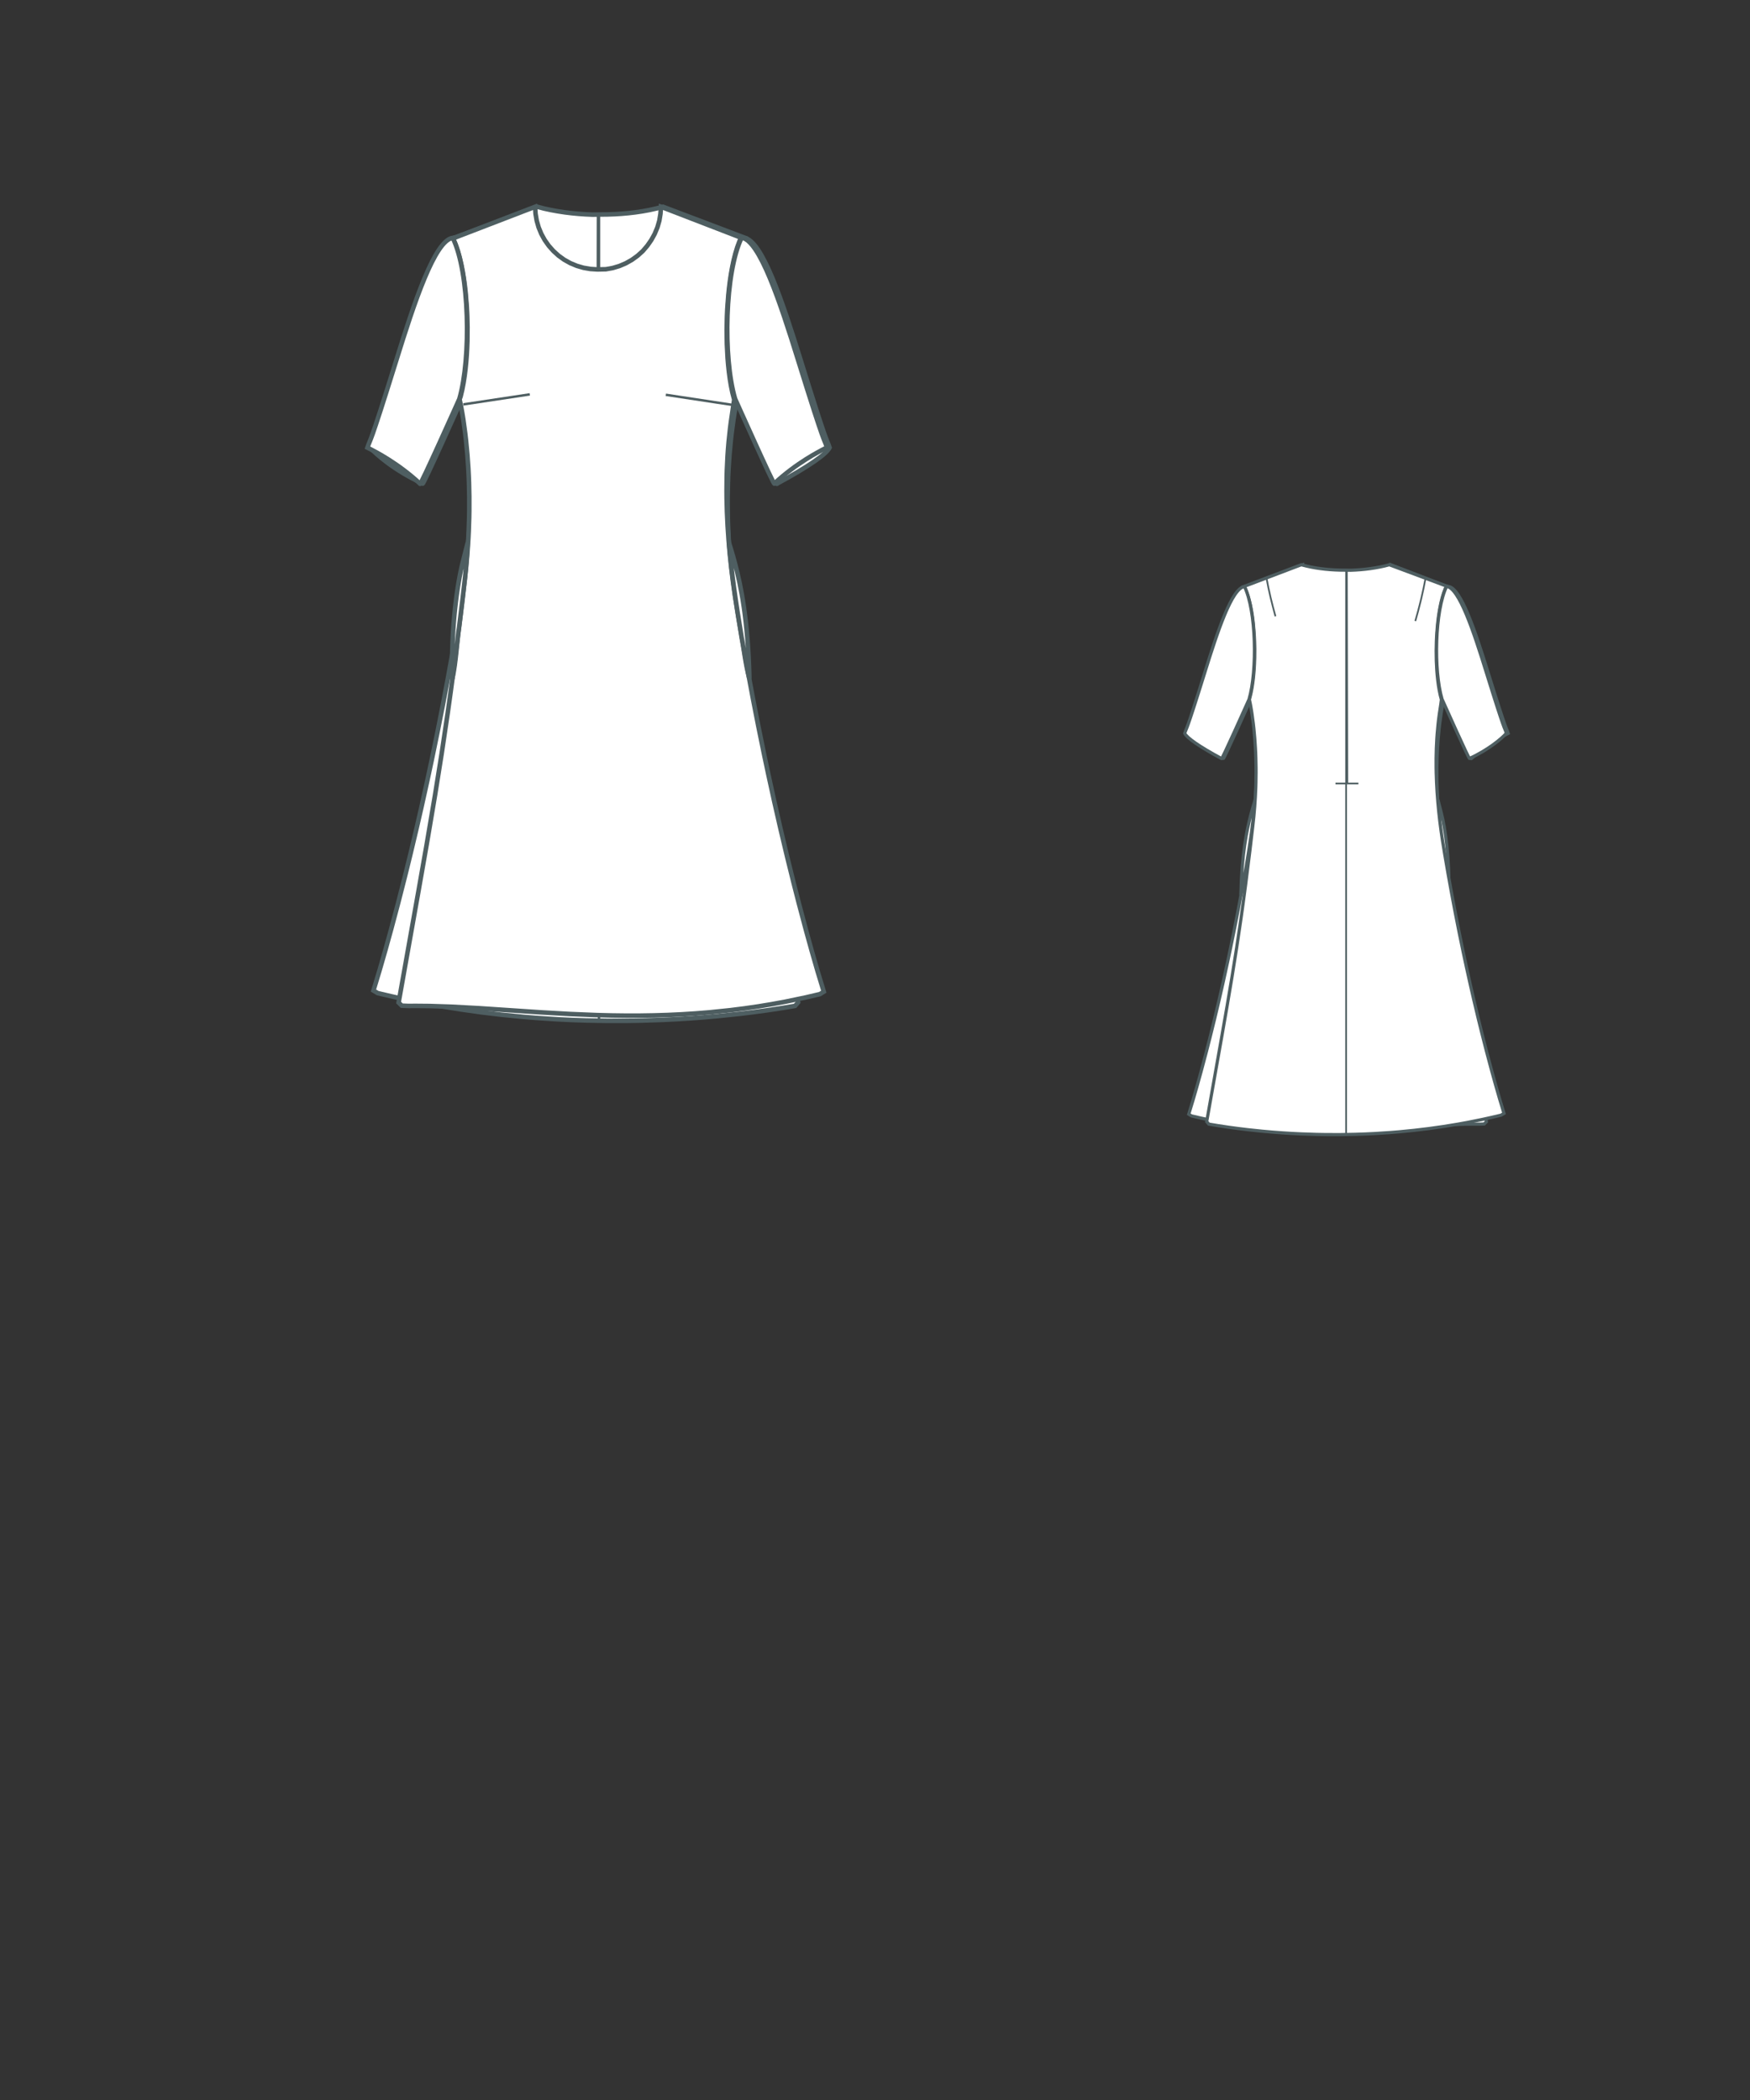 <svg xmlns="http://www.w3.org/2000/svg" viewBox="25 50 250 300" preserveAspectRatio="xMidYMid meet" class="main-area"><rect x="25" y="50" width="250" height="300" fill="#333333" stroke="none"/><g class="front-view"><g transform="translate(61,50)" class="area1-34"><g class="back" style="transform: translate(99px, 0px) scale(-1, 1);"><g><!----> <path d="M29.69 57.04 L29.69 57.04 L29.891 58.005 L30.071 59.01 L30.223 59.968 L30.492 61.969 L30.602 62.948 L30.788 64.965 L30.921 66.941 L30.971 67.955 L31.009 68.972 L31.049 70.942 L31.053 71.938 L31.027 73.948 L30.998 74.967 L30.907 76.96 L30.773 78.958 L30.598 80.936 L30.384 82.902 L29.789 87.926 L28.918 94.857 L28.383 98.854 L27.967 101.819 L27.097 107.675 L26.151 113.609 L25.145 119.584 L23.952 126.42 L20.979 143.188 L21.417 143.7 L23.475 144.038 L25.446 144.333 L27.379 144.595 L29.344 144.834 L32.365 145.15 L34.402 145.33 L36.391 145.479 L38.324 145.599 L40.306 145.697 L43.379 145.799 L45.393 145.833 L48.362 145.836 L51.276 145.783 L53.325 145.713 L55.358 145.615 L58.313 145.424 L60.31 145.262 L63.341 144.963 L66.238 144.617 L69.315 144.183 L72.193 143.714 L74.203 143.35 L77.171 142.754 L79.118 142.326 L81.04 141.873 L81.651 141.51 L80.785 138.644 L79.948 135.738 L79.131 132.791 L78.097 128.912 L77.128 125.115 L76.402 122.17 L75.483 118.305 L74.798 115.324 L73.951 111.501 L73.321 108.554 L72.517 104.657 L71.725 100.651 L70.982 96.718 L70.276 92.815 L69.588 88.822 L69.108 85.893 L68.823 83.954 L68.563 81.961 L68.339 79.98 L68.147 77.949 L67.999 75.992 L67.886 73.958 L67.817 71.962 L67.8 70.984 L67.798 69.003 L67.847 66.975 L67.947 64.987 L68.019 63.976 L68.203 62.005 L68.318 61.019 L68.454 59.995 L68.757 58.016L68.88 57.07 L68.88 57.07 L68.627 56.091 L68.427 55.117 L68.267 54.155 L68.132 53.146 L68.024 52.136 L67.943 51.155 L67.84 49.163 L67.811 47.161 L67.852 45.155 L67.898 44.153 L68.043 42.183 L68.147 41.174 L68.274 40.161 L68.418 39.196 L68.59 38.227 L68.803 37.212 L69.046 36.243 L69.33 35.302 L69.673 34.377L70.05 33.95 L 58.25 29.54 L58.25 29.54 L58.25 29.54 L57.284 29.792 L56.306 30.003 L55.322 30.183 L54.334 30.333 L53.341 30.454 L52.346 30.549 L51.348 30.618 L50.349 30.663L49.187 30.643 L 48.192 30.633 L 47.183 30.597 L 46.195 30.536 L 45.194 30.447 L 44.194 30.329 L 43.211 30.183 L 42.229 30.003 L 41.244 29.784 L 40.28 29.54 L 40.28 29.54 L40.28 29.54 L 28.65 33.95 L28.68 33.98 L28.68 33.98 L29.075 34.89 L29.402 35.842 L29.675 36.81 L29.903 37.782 L30.094 38.751 L30.262 39.766 L30.396 40.73 L30.512 41.741 L30.676 43.713 L30.73 44.717 L30.785 46.733 L30.768 48.703 L30.731 49.73 L30.675 50.739 L30.601 51.697 L30.501 52.705 L30.374 53.714 L30.224 54.676 L30.038 55.65 L29.797 56.66Z" fill="#fff" data-connection="1" class="" style="stroke-width: 0.65px; stroke: rgb(78, 94, 97);"/><!----> <path d="M49.43 145.817 L49.43 143.87 L49.43 137.19 L49.43 130.51 L49.43 120.49 L49.43 117.15 L49.43 110.46 L49.43 103.78 L49.43 97.1 L49.43 90.42 L49.43 83.73 L49.43 77.05 L49.43 70.37 L49.43 60.35 L49.43 50.32 L49.43 43.64 L49.43 36.96 L49.43 30.647 " id="center-back-seam" fill="none" data-connection="2" class="" style="stroke-width: 0.35px; stroke: rgb(78, 94, 97);"/><!----> <path d="M28.68 33.98C26.11 34.35 23.2 43.14 20.6 51.52 16.59 64.42 17.02 62.35 16.49 63.95 16.96 64.89 19.5 66.66 24.01 69.1 23.94 69.7 29.62 57 29.62 57 31.32 51.12 31.09 38.9 28.68 33.98Z" fill="#fff" data-connection="3" class="" style="stroke-width: 0.65px; stroke: rgb(78, 94, 97);" id="Bodice_7_"/><!----> <path d="M69.95 33.95C72.52 34.32 75.43 43.1 78.03 51.49 82.04 64.39 81.61 62.32 82.14 63.92 81.31 64.89 78.53 67.29 74.62 69.07 74.69 69.67 69.01 56.97 69.01 56.97 67.27 51.06 67.54 38.86 69.95 33.95Z" id="Bodice_4_" fill="#fff" data-connection="4" class="" style="stroke-width: 0.65px; stroke: rgb(78, 94, 97);"/><!----> <path d="M49.67 74.21 L49.58 30.65 " fill="none" data-connection="5" class="" style="stroke-width: 0.35px; stroke: rgb(78, 94, 97);"/><!----> <path d="M63.551 41.03 L64.091 39.106 L64.589 37.169 L64.824 36.196 L65.257 34.24 L65.636 32.3 " fill="none" data-connection="6" class="" style="stroke-width: 0.35px; stroke: rgb(78, 94, 97);" id="neckline-back-dart-right"/><!----> <path d="M33.19 32.28 L33.19 32.28 L33.572 34.24 L34.009 36.195 L34.494 38.137 L35.013 40.067 " id="neckline-back-dart-left" fill="none" data-connection="7" class="" style="stroke-width: 0.35px; stroke: rgb(78, 94, 97);"/><!----> <path d="M47.26 74.18L51.94 74.18" fill="none" data-connection="8" class="" style="stroke-width: 0.35px; stroke: rgb(78, 94, 97);"/></g><g/><g/></g> <g class="front"><g><!----> <path d="M29.65 57.04 L29.65 57.04 L29.854 58.005 L30.037 59.01 L30.193 59.967 L30.467 61.967 L30.579 62.945 L30.77 64.961 L30.907 66.937 L30.958 67.95 L30.998 68.968 L31.041 70.938 L31.04 72.964 L31.023 73.972 L30.956 75.94 L30.906 76.956 L30.773 78.954 L30.599 80.933 L30.384 82.9 L29.789 87.923 L28.917 94.852 L28.381 98.846 L27.964 101.812 L27.092 107.672 L26.144 113.609 L24.963 120.585 L23.761 127.423 L20.945 143.219 L21.396 143.668 L22.386 143.707 L23.34 143.699 L25.397 143.717 L28.435 143.815 L32.423 144.031 L41.321 144.625 L45.413 144.858 L49.308 145.016 L51.358 145.067 L53.41 145.092 L55.35 145.091 L57.4 145.059 L59.336 145 L61.382 144.905 L63.318 144.783 L65.356 144.62 L68.307 144.316 L70.329 144.062 L72.337 143.77 L74.209 143.462 L76.209 143.095 L79.127 142.485 L81.137 142.015 L81.684 141.669 L80.811 138.796 L79.971 135.881 L79.176 133.014 L78.129 129.082 L77.388 126.191 L76.435 122.34 L75.498 118.395 L74.616 114.532 L73.759 110.623 L73.138 107.691 L72.336 103.761 L71.575 99.871 L70.838 95.937 L70.12 91.921 L69.456 88.032 L68.986 85.09 L68.705 83.08 L68.463 81.113 L68.252 79.113 L68.08 77.123 L67.946 75.136 L67.852 73.132 L67.802 71.15 L67.794 70.11 L67.813 68.142 L67.841 67.136 L67.938 65.125 L68.007 64.126 L68.09 63.133 L68.299 61.175 L68.429 60.17 L68.874 57.173L68.88 57.07 L68.88 57.07 L68.627 56.091 L68.427 55.117 L68.267 54.155 L68.132 53.146 L68.024 52.136 L67.943 51.155 L67.84 49.163 L67.811 47.161 L67.852 45.155 L67.898 44.153 L68.043 42.183 L68.147 41.174 L68.274 40.161 L68.418 39.196 L68.59 38.227 L68.803 37.212 L69.046 36.243 L69.33 35.302 L69.673 34.377L70.11 34.05 L 58.42 29.54 L58.42 29.54 L58.42 29.54 L58.355 30.537 L58.192 31.523 L57.914 32.483 L57.53 33.406 L57.048 34.282 L56.477 35.102 L55.831 35.859 L55.09 36.529 L54.28 37.115 L53.411 37.607 L52.491 38 L51.533 38.288 L50.549 38.465L49.337 38.49 L 48.341 38.426 L 47.356 38.256 L 46.395 37.976 L 45.472 37.591 L 44.599 37.104 L 43.788 36.521 L 43.05 35.848 L 42.386 35.101 L 41.811 34.284 L 41.329 33.408 L 40.948 32.483 L 40.673 31.522 L 40.506 30.537 L 40.44 29.54 L 40.44 29.54 L40.44 29.54 L 28.72 34.05 L28.68 33.98 L28.68 33.98 L29.075 34.89 L29.402 35.842 L29.675 36.81 L29.903 37.782 L30.094 38.751 L30.262 39.766 L30.396 40.73 L30.512 41.741 L30.676 43.713 L30.73 44.717 L30.785 46.733 L30.768 48.703 L30.731 49.73 L30.675 50.739 L30.601 51.697 L30.501 52.705 L30.374 53.714 L30.224 54.676 L30.038 55.65 L29.797 56.66Z" fill="#fff" data-connection="1" class="" style="stroke-width: 0.65px; stroke: rgb(78, 94, 97);"/><!----> <path d="M69.95 33.95C72.52 34.32 75.43 43.1 78.03 51.49 82.04 64.39 81.61 62.32 82.14 63.92 80.87 64.56 77.77 66.16 74.62 69.07 74.69 69.67 69.01 56.97 69.01 56.97 67.27 51.06 67.54 38.86 69.95 33.95Z" fill="#fff" data-connection="2" class="" style="stroke-width: 0.65px; stroke: rgb(78, 94, 97);" id="Bodice_4_"/><!----> <path d="M28.68 33.98C26.11 34.35 23.2 43.14 20.6 51.52 16.59 64.42 17.02 62.35 16.49 63.95 17.76 64.59 20.87 66.19 24.01 69.1 23.94 69.7 29.62 57 29.62 57 31.32 51.12 31.09 38.9 28.68 33.98Z" fill="#fff" data-connection="3" class="" style="stroke-width: 0.65px; stroke: rgb(78, 94, 97);" id="Bodice_7_"/><!----> <path d="M68.61 57.84L59.12 56.4" fill="none" data-connection="4" class="" style="stroke-width: 0.35px; stroke: rgb(78, 94, 97);"/><!----> <path d="M39.68 56.34L30.19 57.77" fill="none" data-connection="5" class="" style="stroke-width: 0.35px; stroke: rgb(78, 94, 97);"/></g><g><!----> <path d="M71.05 96.93C70.45 94.66 70.31 92.89 69.95 91.08 69.08 85.84 68.51 81.9 68.14 77.55L68.14 77.55C68.14 77.55 68.61 78.99 69.01 80.53 69.85 83.73 70.85 88.54 71.05 96.7L70.98 96.2 71.05 96.93Z" id="Bodice_1_" fill="#fff" data-connection="1" class="" style="stroke-width: 0.65px; stroke: rgb(78, 94, 97);"/><!----> <path d="M28.62 96.96C29.15 94.69 29.29 91.38 29.59 89.58 30.39 83.17 30.62 81.23 30.82 77.52L30.82 77.52C30.82 77.52 30.55 78.62 30.15 80.16 29.35 83.23 28.42 89.55 28.62 96.76L28.65 96.26 28.62 96.96Z" id="Bodice_2_" fill="#fff" data-connection="2" class="" style="stroke-width: 0.65px; stroke: rgb(78, 94, 97);"/></g><g/></g></g></g> <g transform="translate(140, 75) scale(0.7,0.7)" class="back-view"><g transform="translate(61,50)" class="area1-34"><g class="front" style="transform: translate(99px, 0px) scale(-1, 1);"><g><!----> <path d="M29.65 57.04 L29.65 57.04 L29.854 58.005 L30.037 59.01 L30.193 59.967 L30.467 61.967 L30.579 62.945 L30.77 64.961 L30.907 66.937 L30.958 67.95 L30.998 68.968 L31.041 70.938 L31.04 72.964 L31.023 73.972 L30.956 75.94 L30.906 76.956 L30.773 78.954 L30.599 80.933 L30.384 82.9 L29.789 87.923 L28.917 94.852 L28.381 98.846 L27.964 101.812 L27.092 107.672 L26.144 113.609 L24.963 120.585 L23.761 127.423 L20.945 143.219 L21.396 143.668 L22.386 143.707 L23.34 143.699 L25.397 143.717 L28.435 143.815 L32.423 144.031 L41.321 144.625 L45.413 144.858 L49.308 145.016 L51.358 145.067 L53.41 145.092 L55.35 145.091 L57.4 145.059 L59.336 145 L61.382 144.905 L63.318 144.783 L65.356 144.62 L68.307 144.316 L70.329 144.062 L72.337 143.77 L74.209 143.462 L76.209 143.095 L79.127 142.485 L81.137 142.015 L81.684 141.669 L80.811 138.796 L79.971 135.881 L79.176 133.014 L78.129 129.082 L77.388 126.191 L76.435 122.34 L75.498 118.395 L74.616 114.532 L73.759 110.623 L73.138 107.691 L72.336 103.761 L71.575 99.871 L70.838 95.937 L70.12 91.921 L69.456 88.032 L68.986 85.09 L68.705 83.08 L68.463 81.113 L68.252 79.113 L68.08 77.123 L67.946 75.136 L67.852 73.132 L67.802 71.15 L67.794 70.11 L67.813 68.142 L67.841 67.136 L67.938 65.125 L68.007 64.126 L68.09 63.133 L68.299 61.175 L68.429 60.17 L68.874 57.173L68.88 57.07 L68.88 57.07 L68.627 56.091 L68.427 55.117 L68.267 54.155 L68.132 53.146 L68.024 52.136 L67.943 51.155 L67.84 49.163 L67.811 47.161 L67.852 45.155 L67.898 44.153 L68.043 42.183 L68.147 41.174 L68.274 40.161 L68.418 39.196 L68.59 38.227 L68.803 37.212 L69.046 36.243 L69.33 35.302 L69.673 34.377L70.11 34.05 L 58.42 29.54 L58.42 29.54 L58.42 29.54 L58.355 30.537 L58.192 31.523 L57.914 32.483 L57.53 33.406 L57.048 34.282 L56.477 35.102 L55.831 35.859 L55.09 36.529 L54.28 37.115 L53.411 37.607 L52.491 38 L51.533 38.288 L50.549 38.465L49.337 38.49 L 48.341 38.426 L 47.356 38.256 L 46.395 37.976 L 45.472 37.591 L 44.599 37.104 L 43.788 36.521 L 43.05 35.848 L 42.386 35.101 L 41.811 34.284 L 41.329 33.408 L 40.948 32.483 L 40.673 31.522 L 40.506 30.537 L 40.44 29.54 L 40.44 29.54 L40.44 29.54 L 28.72 34.05 L28.68 33.98 L28.68 33.98 L29.075 34.89 L29.402 35.842 L29.675 36.81 L29.903 37.782 L30.094 38.751 L30.262 39.766 L30.396 40.73 L30.512 41.741 L30.676 43.713 L30.73 44.717 L30.785 46.733 L30.768 48.703 L30.731 49.73 L30.675 50.739 L30.601 51.697 L30.501 52.705 L30.374 53.714 L30.224 54.676 L30.038 55.65 L29.797 56.66Z" fill="#fff" data-connection="1" class="" style="stroke-width: 0.65px; stroke: rgb(78, 94, 97);"/><!----> <path d="M69.95 33.95C72.52 34.32 75.43 43.1 78.03 51.49 82.04 64.39 81.61 62.32 82.14 63.92 80.87 64.56 77.77 66.16 74.62 69.07 74.69 69.67 69.01 56.97 69.01 56.97 67.27 51.06 67.54 38.86 69.95 33.95Z" fill="#fff" data-connection="2" class="" style="stroke-width: 0.65px; stroke: rgb(78, 94, 97);" id="Bodice_4_"/><!----> <path d="M28.68 33.98C26.11 34.35 23.2 43.14 20.6 51.52 16.59 64.42 17.02 62.35 16.49 63.95 17.76 64.59 20.87 66.19 24.01 69.1 23.94 69.7 29.62 57 29.62 57 31.32 51.12 31.09 38.9 28.68 33.98Z" fill="#fff" data-connection="3" class="" style="stroke-width: 0.65px; stroke: rgb(78, 94, 97);" id="Bodice_7_"/><!----> <path d="M68.61 57.84L59.12 56.4" fill="none" data-connection="4" class="" style="stroke-width: 0.35px; stroke: rgb(78, 94, 97);"/><!----> <path d="M39.68 56.34L30.19 57.77" fill="none" data-connection="5" class="" style="stroke-width: 0.35px; stroke: rgb(78, 94, 97);"/></g><g><!----> <path d="M71.05 96.93C70.45 94.66 70.31 92.89 69.95 91.08 69.08 85.84 68.51 81.9 68.14 77.55L68.14 77.55C68.14 77.55 68.61 78.99 69.01 80.53 69.85 83.73 70.85 88.54 71.05 96.7L70.98 96.2 71.05 96.93Z" id="Bodice_1_" fill="#fff" data-connection="1" class="" style="stroke-width: 0.65px; stroke: rgb(78, 94, 97);"/><!----> <path d="M28.62 96.96C29.15 94.69 29.29 91.38 29.59 89.58 30.39 83.17 30.62 81.23 30.82 77.52L30.82 77.52C30.82 77.52 30.55 78.62 30.15 80.16 29.35 83.23 28.42 89.55 28.62 96.76L28.65 96.26 28.62 96.96Z" id="Bodice_2_" fill="#fff" data-connection="2" class="" style="stroke-width: 0.65px; stroke: rgb(78, 94, 97);"/></g><g/></g> <g class="back"><g><!----> <path d="M29.69 57.04 L29.69 57.04 L29.891 58.005 L30.071 59.01 L30.223 59.968 L30.492 61.969 L30.602 62.948 L30.788 64.965 L30.921 66.941 L30.971 67.955 L31.009 68.972 L31.049 70.942 L31.053 71.938 L31.027 73.948 L30.998 74.967 L30.907 76.96 L30.773 78.958 L30.598 80.936 L30.384 82.902 L29.789 87.926 L28.918 94.857 L28.383 98.854 L27.967 101.819 L27.097 107.675 L26.151 113.609 L25.145 119.584 L23.952 126.42 L20.979 143.188 L21.417 143.7 L23.475 144.038 L25.446 144.333 L27.379 144.595 L29.344 144.834 L32.365 145.15 L34.402 145.33 L36.391 145.479 L38.324 145.599 L40.306 145.697 L43.379 145.799 L45.393 145.833 L48.362 145.836 L51.276 145.783 L53.325 145.713 L55.358 145.615 L58.313 145.424 L60.31 145.262 L63.341 144.963 L66.238 144.617 L69.315 144.183 L72.193 143.714 L74.203 143.35 L77.171 142.754 L79.118 142.326 L81.04 141.873 L81.651 141.51 L80.785 138.644 L79.948 135.738 L79.131 132.791 L78.097 128.912 L77.128 125.115 L76.402 122.17 L75.483 118.305 L74.798 115.324 L73.951 111.501 L73.321 108.554 L72.517 104.657 L71.725 100.651 L70.982 96.718 L70.276 92.815 L69.588 88.822 L69.108 85.893 L68.823 83.954 L68.563 81.961 L68.339 79.98 L68.147 77.949 L67.999 75.992 L67.886 73.958 L67.817 71.962 L67.8 70.984 L67.798 69.003 L67.847 66.975 L67.947 64.987 L68.019 63.976 L68.203 62.005 L68.318 61.019 L68.454 59.995 L68.757 58.016L68.88 57.07 L68.88 57.07 L68.627 56.091 L68.427 55.117 L68.267 54.155 L68.132 53.146 L68.024 52.136 L67.943 51.155 L67.84 49.163 L67.811 47.161 L67.852 45.155 L67.898 44.153 L68.043 42.183 L68.147 41.174 L68.274 40.161 L68.418 39.196 L68.59 38.227 L68.803 37.212 L69.046 36.243 L69.33 35.302 L69.673 34.377L70.05 33.95 L 58.25 29.54 L58.25 29.54 L58.25 29.54 L57.284 29.792 L56.306 30.003 L55.322 30.183 L54.334 30.333 L53.341 30.454 L52.346 30.549 L51.348 30.618 L50.349 30.663L49.187 30.643 L 48.192 30.633 L 47.183 30.597 L 46.195 30.536 L 45.194 30.447 L 44.194 30.329 L 43.211 30.183 L 42.229 30.003 L 41.244 29.784 L 40.28 29.54 L 40.28 29.54 L40.28 29.54 L 28.65 33.95 L28.68 33.98 L28.68 33.98 L29.075 34.89 L29.402 35.842 L29.675 36.81 L29.903 37.782 L30.094 38.751 L30.262 39.766 L30.396 40.73 L30.512 41.741 L30.676 43.713 L30.73 44.717 L30.785 46.733 L30.768 48.703 L30.731 49.73 L30.675 50.739 L30.601 51.697 L30.501 52.705 L30.374 53.714 L30.224 54.676 L30.038 55.65 L29.797 56.66Z" fill="#fff" data-connection="1" class="" style="stroke-width: 0.65px; stroke: rgb(78, 94, 97);"/><!----> <path d="M49.43 145.817 L49.43 143.87 L49.43 137.19 L49.43 130.51 L49.43 120.49 L49.43 117.15 L49.43 110.46 L49.43 103.78 L49.43 97.1 L49.43 90.42 L49.43 83.73 L49.43 77.05 L49.43 70.37 L49.43 60.35 L49.43 50.32 L49.43 43.64 L49.43 36.96 L49.43 30.647 " id="center-back-seam" fill="none" data-connection="2" class="" style="stroke-width: 0.35px; stroke: rgb(78, 94, 97);"/><!----> <path d="M28.68 33.98C26.11 34.35 23.2 43.14 20.6 51.52 16.59 64.42 17.02 62.35 16.49 63.95 16.96 64.89 19.5 66.66 24.01 69.1 23.94 69.7 29.62 57 29.62 57 31.32 51.12 31.09 38.9 28.68 33.98Z" fill="#fff" data-connection="3" class="" style="stroke-width: 0.65px; stroke: rgb(78, 94, 97);" id="Bodice_7_"/><!----> <path d="M69.95 33.95C72.52 34.32 75.43 43.1 78.03 51.49 82.04 64.39 81.61 62.32 82.14 63.92 81.31 64.89 78.53 67.29 74.62 69.07 74.69 69.67 69.01 56.97 69.01 56.97 67.27 51.06 67.54 38.86 69.95 33.95Z" id="Bodice_4_" fill="#fff" data-connection="4" class="" style="stroke-width: 0.65px; stroke: rgb(78, 94, 97);"/><!----> <path d="M49.67 74.21 L49.58 30.65 " fill="none" data-connection="5" class="" style="stroke-width: 0.35px; stroke: rgb(78, 94, 97);"/><!----> <path d="M63.551 41.03 L64.091 39.106 L64.589 37.169 L64.824 36.196 L65.257 34.24 L65.636 32.3 " fill="none" data-connection="6" class="" style="stroke-width: 0.35px; stroke: rgb(78, 94, 97);" id="neckline-back-dart-right"/><!----> <path d="M33.19 32.28 L33.19 32.28 L33.572 34.24 L34.009 36.195 L34.494 38.137 L35.013 40.067 " id="neckline-back-dart-left" fill="none" data-connection="7" class="" style="stroke-width: 0.35px; stroke: rgb(78, 94, 97);"/><!----> <path d="M47.26 74.18L51.94 74.18" fill="none" data-connection="8" class="" style="stroke-width: 0.35px; stroke: rgb(78, 94, 97);"/></g><g/><g/></g></g> </g> </svg>